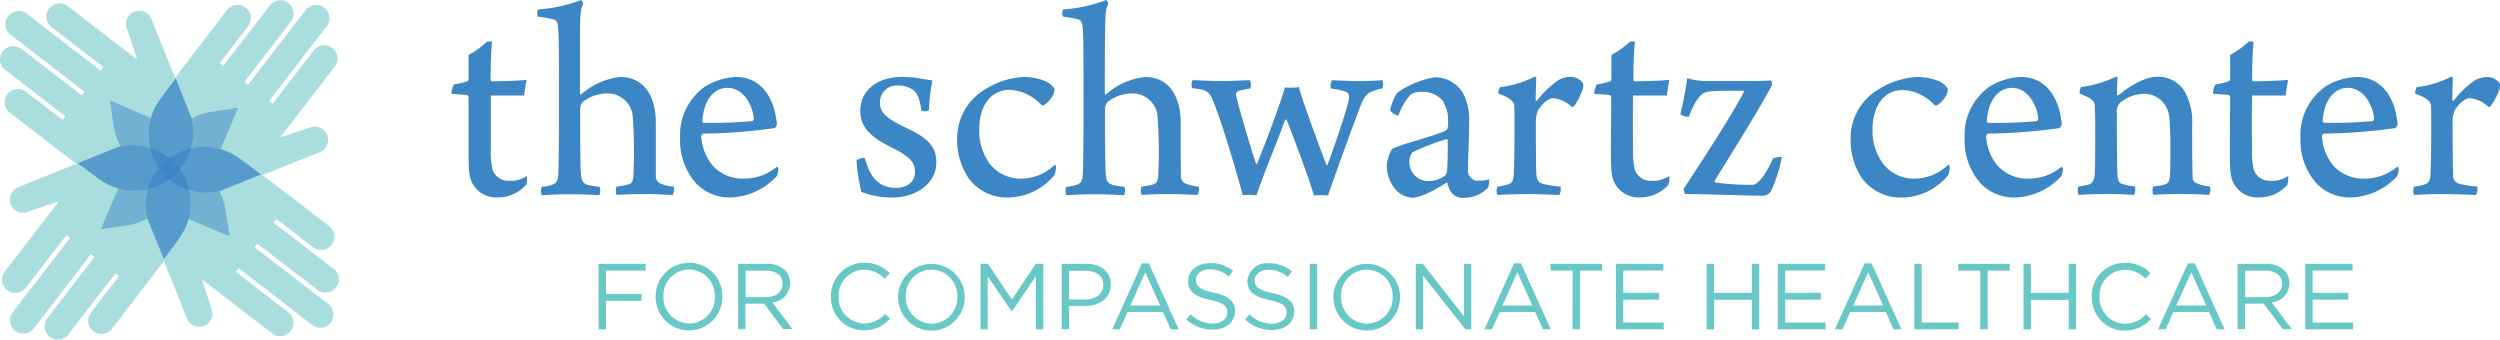 <svg id="Layer_2" data-name="Layer 2" xmlns="http://www.w3.org/2000/svg" xmlns:xlink="http://www.w3.org/1999/xlink" width="329.437" height="44.742" viewBox="0 0 329.437 44.742">
  <defs>
    <clipPath id="clip-path">
      <rect id="Rectangle_256" data-name="Rectangle 256" width="13.441" height="6.01" fill="none"/>
    </clipPath>
    <clipPath id="clip-path-3">
      <rect id="Rectangle_258" data-name="Rectangle 258" width="5.93" height="13.258" fill="none"/>
    </clipPath>
    <clipPath id="clip-path-4">
      <rect id="Rectangle_259" data-name="Rectangle 259" width="5.93" height="13.266" fill="none"/>
    </clipPath>
    <clipPath id="clip-path-5">
      <rect id="Rectangle_260" data-name="Rectangle 260" width="6.237" height="5.447" fill="none"/>
    </clipPath>
    <clipPath id="clip-path-6">
      <rect id="Rectangle_261" data-name="Rectangle 261" width="5.388" height="6.245" fill="none"/>
    </clipPath>
    <clipPath id="clip-path-7">
      <rect id="Rectangle_262" data-name="Rectangle 262" width="5.403" height="6.15" fill="none"/>
    </clipPath>
    <clipPath id="clip-path-8">
      <rect id="Rectangle_263" data-name="Rectangle 263" width="6.237" height="5.439" fill="none"/>
    </clipPath>
  </defs>
  <g id="Layer_1" data-name="Layer 1" transform="translate(0 0)">
    <path id="Path_166" data-name="Path 166" d="M107.79,47.48H114v.9h-5.234v3.082h4.678v.893h-4.678v3.763h-.974Z" transform="translate(-28.911 -12.72)" fill="#68c8c5"/>
    <path id="Path_167" data-name="Path 167" d="M118.06,51.776h0a4.393,4.393,0,0,1,4.393-4.466,4.334,4.334,0,0,1,4.393,4.444h0a4.393,4.393,0,1,1-8.785,0m7.8,0h0a3.434,3.434,0,0,0-3.4-3.565,3.39,3.39,0,0,0-3.375,3.543h0a3.434,3.434,0,0,0,3.4,3.565,3.39,3.39,0,0,0,3.375-3.543" transform="translate(-31.662 -12.674)" fill="#68c8c5"/>
    <path id="Path_168" data-name="Path 168" d="M132.9,47.478h3.734a3.419,3.419,0,0,1,2.46.864,2.408,2.408,0,0,1,.666,1.706h0a2.535,2.535,0,0,1-2.35,2.518l2.658,3.521H138.83l-2.5-3.353h-2.467v3.353H132.9Zm3.66,4.393c1.3,0,2.2-.666,2.2-1.779h0c0-1.062-.813-1.706-2.2-1.706H133.9v3.5Z" transform="translate(-35.638 -12.718)" fill="#68c8c5"/>
    <path id="Path_169" data-name="Path 169" d="M149.609,51.775h0A4.349,4.349,0,0,1,154,47.309a4.5,4.5,0,0,1,3.368,1.369l-.666.732a3.726,3.726,0,0,0-2.716-1.186,3.382,3.382,0,0,0-3.36,3.507h0a3.4,3.4,0,0,0,3.338,3.565,3.741,3.741,0,0,0,2.789-1.245l.644.63a4.517,4.517,0,0,1-3.456,1.515,4.3,4.3,0,0,1-4.327-4.444" transform="translate(-40.114 -12.674)" fill="#68c8c5"/>
    <path id="Path_170" data-name="Path 170" d="M161.7,51.8h0a4.393,4.393,0,0,1,8.785,0h0a4.393,4.393,0,1,1-8.785,0m7.8,0h0a3.434,3.434,0,0,0-3.4-3.565,3.4,3.4,0,0,0-3.382,3.543h0a3.433,3.433,0,0,0,3.4,3.565A3.4,3.4,0,0,0,169.5,51.8" transform="translate(-43.354 -12.701)" fill="#68c8c5"/>
    <path id="Path_171" data-name="Path 171" d="M176.54,47.48h.981l3.148,4.715,3.148-4.715h.981v8.639h-.974v-7l-3.141,4.627h-.051l-3.148-4.612v6.984h-.944Z" transform="translate(-47.329 -12.72)" fill="#68c8c5"/>
    <path id="Path_172" data-name="Path 172" d="M191.15,47.48h3.236c1.947,0,3.229,1.04,3.229,2.738h0c0,1.86-1.552,2.819-3.39,2.819h-2.1v3.053h-.974Zm3.111,4.7c1.428,0,2.365-.732,2.365-1.9h0c0-1.23-.922-1.874-2.313-1.874h-2.2v3.77Z" transform="translate(-51.243 -12.72)" fill="#68c8c5"/>
    <path id="Path_173" data-name="Path 173" d="M204.157,47.4h.908L209,56.1h-1.047l-1.018-2.284h-4.678L201.243,56.1h-1Zm2.4,5.564L204.6,48.571l-1.969,4.393Z" transform="translate(-53.679 -12.699)" fill="#68c8c5"/>
    <path id="Path_174" data-name="Path 174" d="M213.52,54.828l.6-.732a4.122,4.122,0,0,0,2.928,1.223c1.157,0,1.918-.615,1.918-1.464h0c0-.8-.425-1.259-2.24-1.64-1.984-.432-2.928-1.069-2.928-2.489h0c0-1.354,1.193-2.357,2.84-2.357a4.517,4.517,0,0,1,3.089,1.018l-.571.732a3.792,3.792,0,0,0-2.489-.937c-1.12,0-1.838.615-1.838,1.391h0c0,.813.447,1.267,2.343,1.677s2.811,1.12,2.811,2.438h0c0,1.464-1.23,2.438-2.928,2.438a5.051,5.051,0,0,1-3.529-1.376" transform="translate(-57.236 -12.689)" fill="#68c8c5"/>
    <path id="Path_175" data-name="Path 175" d="M224.13,54.835l.6-.732A4.122,4.122,0,0,0,227.7,55.34c1.157,0,1.918-.615,1.918-1.464h0c0-.8-.425-1.259-2.24-1.64-1.984-.432-2.928-1.069-2.928-2.489h0a2.553,2.553,0,0,1,2.833-2.357,4.517,4.517,0,0,1,3.038,1.062l-.571.732a3.792,3.792,0,0,0-2.489-.937c-1.12,0-1.838.615-1.838,1.391h0c0,.813.447,1.267,2.343,1.676s2.862,1.113,2.862,2.431h0c0,1.464-1.23,2.438-2.928,2.438a5.051,5.051,0,0,1-3.529-1.376" transform="translate(-60.079 -12.695)" fill="#68c8c5"/>
    <rect id="Rectangle_255" data-name="Rectangle 255" width="0.974" height="8.631" transform="translate(172.595 34.76)" fill="#68c8c5"/>
    <path id="Path_176" data-name="Path 176" d="M240.06,51.8h0a4.393,4.393,0,0,1,8.785,0h0a4.393,4.393,0,1,1-8.785,0m7.8,0h0a3.433,3.433,0,0,0-3.412-3.565,3.39,3.39,0,0,0-3.375,3.543h0a3.433,3.433,0,0,0,3.4,3.565,3.4,3.4,0,0,0,3.382-3.543" transform="translate(-64.347 -12.701)" fill="#68c8c5"/>
    <path id="Path_177" data-name="Path 177" d="M254.89,47.48h.915l5.439,6.926V47.48h.952v8.639h-.776l-5.579-7.079v7.079h-.952Z" transform="translate(-68.32 -12.72)" fill="#68c8c5"/>
    <path id="Path_178" data-name="Path 178" d="M271.135,47.4h.915l3.931,8.7h-1.047l-1.01-2.284h-4.663L268.236,56.1h-1Zm2.409,5.564-1.962-4.393-1.969,4.393Z" transform="translate(-71.628 -12.699)" fill="#68c8c5"/>
    <path id="Path_179" data-name="Path 179" d="M282.046,48.38H279.14v-.9h6.786v.9h-2.9v7.731h-.981Z" transform="translate(-74.816 -12.72)" fill="#68c8c5"/>
    <path id="Path_180" data-name="Path 180" d="M290.9,47.48h6.245v.893h-5.271v2.943h4.715v.893h-4.715v3.016h5.33v.893h-6.3Z" transform="translate(-77.967 -12.72)" fill="#68c8c5"/>
    <path id="Path_181" data-name="Path 181" d="M307.24,47.48h.974v3.836h4.978V47.48h.974v8.639h-.974V52.231h-4.978v3.887h-.974Z" transform="translate(-82.345 -12.72)" fill="#68c8c5"/>
    <path id="Path_182" data-name="Path 182" d="M320.04,47.48h6.237v.893h-5.264v2.943h4.707v.893h-4.707v3.016h5.322v.893h-6.3Z" transform="translate(-85.774 -12.72)" fill="#68c8c5"/>
    <path id="Path_183" data-name="Path 183" d="M334.241,47.4h.915l3.931,8.7h-1.047l-1.01-2.284h-4.7L331.306,56.1h-1Zm2.431,5.564-1.962-4.393-1.977,4.393Z" transform="translate(-88.525 -12.699)" fill="#68c8c5"/>
    <path id="Path_184" data-name="Path 184" d="M344.62,47.48h.974v7.731h4.861v.908H344.62Z" transform="translate(-92.359 -12.72)" fill="#68c8c5"/>
    <path id="Path_185" data-name="Path 185" d="M355.419,48.38h-2.9v-.9h6.786v.9H356.4v7.731h-.981Z" transform="translate(-94.475 -12.72)" fill="#68c8c5"/>
    <path id="Path_186" data-name="Path 186" d="M364.27,47.48h.974v3.836h4.986V47.48h.974v8.639h-.974V52.231h-4.986v3.887h-.974Z" transform="translate(-97.623 -12.72)" fill="#68c8c5"/>
    <path id="Path_187" data-name="Path 187" d="M376.549,51.775h0a4.349,4.349,0,0,1,4.393-4.466,4.5,4.5,0,0,1,3.36,1.369l-.666.732a3.719,3.719,0,0,0-2.709-1.186,3.39,3.39,0,0,0-3.346,3.543h0a3.4,3.4,0,0,0,3.346,3.565,3.727,3.727,0,0,0,2.782-1.245l.644.63a4.517,4.517,0,0,1-3.455,1.515,4.3,4.3,0,0,1-4.327-4.444" transform="translate(-100.913 -12.674)" fill="#68c8c5"/>
    <path id="Path_188" data-name="Path 188" d="M392.421,47.4h.915l3.931,8.7h-1.047l-1.01-2.284h-4.7L389.486,56.1h-1Zm2.409,5.564-1.962-4.393-1.977,4.393Z" transform="translate(-104.112 -12.699)" fill="#68c8c5"/>
    <path id="Path_189" data-name="Path 189" d="M402.8,47.478h3.712a3.4,3.4,0,0,1,2.46.864,2.408,2.408,0,0,1,.666,1.706h0a2.534,2.534,0,0,1-2.343,2.518l2.65,3.521h-1.2l-2.5-3.353h-2.467v3.353H402.8Zm3.66,4.393c1.3,0,2.2-.666,2.2-1.779h0c0-1.062-.813-1.706-2.2-1.706H403.8v3.5Z" transform="translate(-107.946 -12.718)" fill="#68c8c5"/>
    <path id="Path_190" data-name="Path 190" d="M414.98,47.48h6.237v.893h-5.264v2.943h4.715v.893h-4.715v3.016h5.33v.893h-6.3Z" transform="translate(-111.209 -12.72)" fill="#68c8c5"/>
    <path id="Path_191" data-name="Path 191" d="M86.644,14.519c-.081,0-.154.154-.154.19v6.94a9.606,9.606,0,0,0,.227,2.709,2.2,2.2,0,0,0,2.2,1.464,3.866,3.866,0,0,0,2.335-.637,3.067,3.067,0,0,1-.11,1.164,4.942,4.942,0,0,1-3.734,1.662A3.529,3.529,0,0,1,84.089,26.2c-.491-.908-.527-1.889-.527-4.3V14.848a.366.366,0,0,0-.227-.337L81.3,14.358a2.87,2.87,0,0,1,.337-1.237,9.459,9.459,0,0,0,1.772-.417.359.359,0,0,0,.154-.264V9.24a11.107,11.107,0,0,0,2.409-1.735,1.464,1.464,0,0,1,.681,0c-.073.637-.19,2.335-.19,4.978,0,.073.081.227.154.227,1.808,0,4.034-.117,4.6-.19a18.808,18.808,0,0,0-.337,2.072h-4.3" transform="translate(-21.814 -2)" fill="#3c86c6"/>
    <path id="Path_192" data-name="Path 192" d="M96.874,1.245A19.649,19.649,0,0,0,102.533,0c.11.037.264.417.264.527-.3.608-.381.981-.417,3.543v8.295c0,.081.11.081.19.044a9.22,9.22,0,0,1,5.125-2.262c2.98,0,4.678,2.335,4.678,6.032v7.013a1.025,1.025,0,0,0,.49.937,4.912,4.912,0,0,0,1.845.454c.117.117.044,1.018-.146,1.1-.644,0-2.116-.117-3.77-.117-1.464,0-3.1.081-3.587.117a1.618,1.618,0,0,1,0-1.1,9.246,9.246,0,0,0,1.508-.264c.571-.19.732-.447.732-1.962a59.651,59.651,0,0,0-.146-7.321,3.316,3.316,0,0,0-3.507-2.716,5.256,5.256,0,0,0-2.928,1.018,1.318,1.318,0,0,0-.454.908c0,2.6,0,7.321.073,8.368.081,1.208.19,1.508.981,1.772a14.41,14.41,0,0,0,1.464.227c.19.154.117.944,0,1.1-.49,0-1.772-.117-3.961-.117-1.925,0-2.98.117-3.617.117a1.362,1.362,0,0,1,0-1.1,6.186,6.186,0,0,0,1.354-.264c.644-.227.791-.564.827-1.618.044-.908.081-5.4.081-6.259,0-9.129,0-11.538-.117-12.936-.073-.564-.19-.908-.732-1.018A15.778,15.778,0,0,0,96.874,2.2c-.19-.11-.146-.908,0-.981" transform="translate(-25.952 0)" fill="#3c86c6"/>
    <path id="Path_193" data-name="Path 193" d="M163.786,18.228a1.325,1.325,0,0,1-1.018.073c-.227-1.618-.527-2.409-1.281-2.862a3.47,3.47,0,0,0-1.852-.454,2.2,2.2,0,0,0-2.335,2.2c0,1.281.644,2.035,3.507,3.4,3.133,1.428,3.924,2.709,3.924,4.524,0,2.709-2.526,4.634-5.923,4.634A11.567,11.567,0,0,1,154.847,29a26.16,26.16,0,0,1-.637-4.144,1.859,1.859,0,0,1,1.091-.344c.527,1.962,1.245,2.928,2.2,3.507a4.231,4.231,0,0,0,1.882.454c1.545,0,2.533-.827,2.533-2.108s-.732-2.079-3.06-3.207c-3.053-1.508-4.144-2.87-4.144-4.868,0-2.335,1.845-4.444,5.542-4.444a14.642,14.642,0,0,1,2.453.227c.6.11,1.208.183,1.508.227a25.712,25.712,0,0,0-.454,3.917" transform="translate(-41.347 -3.71)" fill="#3c86c6"/>
    <path id="Path_194" data-name="Path 194" d="M179.2,29.733a6.237,6.237,0,0,1-5.4-2.592,9.019,9.019,0,0,1-1.464-5.059,7.482,7.482,0,0,1,3.807-6.669,10.491,10.491,0,0,1,4.788-1.545,7.38,7.38,0,0,1,3.089.564,2.467,2.467,0,0,1,1.135,1,3.881,3.881,0,0,1-.08.6,3.8,3.8,0,0,1-1.274,1.523.652.652,0,0,1-.373,0,6.033,6.033,0,0,0-4.151-2c-2.826,0-4.034,2.533-4.034,5.125a7.321,7.321,0,0,0,1.4,4.634,5.125,5.125,0,0,0,4.232,1.933,6.362,6.362,0,0,0,4.3-1.808.293.293,0,0,1,.19.227,3.866,3.866,0,0,1-.19,1.091,8.053,8.053,0,0,1-6,2.98" transform="translate(-46.204 -3.714)" fill="#3c86c6"/>
    <path id="Path_195" data-name="Path 195" d="M191.394,1.245A19.65,19.65,0,0,0,197.053,0c.11.037.264.417.264.527-.307.608-.381.981-.417,3.543-.037,2.343-.037,7.24-.037,8.295,0,.081.11.081.19.044a9.22,9.22,0,0,1,5.125-2.262c2.98,0,4.678,2.335,4.678,6.032,0,2.072,0,5.352.037,7.013a1.025,1.025,0,0,0,.49.937,4.949,4.949,0,0,0,1.852.454,1.59,1.59,0,0,1-.154,1.1c-.644,0-2.116-.117-3.77-.117-1.464,0-3.1.081-3.587.117a1.618,1.618,0,0,1-.037-1.1,9.246,9.246,0,0,0,1.508-.264c.564-.19.732-.447.732-1.962a59.646,59.646,0,0,0-.146-7.321,3.324,3.324,0,0,0-3.507-2.716,5.256,5.256,0,0,0-2.928,1.018,1.318,1.318,0,0,0-.454.908c0,2.6,0,7.321.073,8.368.081,1.208.19,1.508.981,1.772a14.409,14.409,0,0,0,1.464.227c.19.154.11.944-.037,1.1-.491,0-1.772-.117-3.961-.117-1.925,0-2.98.117-3.617.117a1.362,1.362,0,0,1,0-1.1,6.186,6.186,0,0,0,1.354-.264c.637-.227.791-.564.827-1.618.037-.908.081-5.4.081-6.259,0-9.129,0-11.538-.117-12.936-.073-.564-.183-.908-.732-1.018a15.778,15.778,0,0,0-1.816-.322c-.19-.11-.146-.908,0-.981" transform="translate(-51.275 0)" fill="#3c86c6"/>
    <path id="Path_196" data-name="Path 196" d="M214.643,14.412c.6,0,1.882.117,3.734.117,1.318,0,3.126-.073,3.844-.117a1.589,1.589,0,0,1,.037,1.1c-.491.073-1.208.227-1.464.3a.534.534,0,0,0-.373.732c.3,1.464,2.108,7.5,2.6,8.895.073,0,.11.037.146-.037.981-2.416,2.987-7.658,3.66-10.03a7.686,7.686,0,0,0,1.845-.037c.19.791.534,1.772.981,3.053.944,2.753,2.379,6.523,2.643,7.167,0,0,.11.073.146,0,.681-1.735,2.452-6.977,2.8-8.522.073-.608.073-.944-.644-1.171a9.517,9.517,0,0,0-1.735-.337,1.742,1.742,0,0,1,.154-1.1c.527,0,2.108.117,3.353.117,1.545,0,2.562-.073,3.28-.117a1.362,1.362,0,0,1,0,1.1,3.155,3.155,0,0,0-1.018.264c-1.018.3-1.318.791-1.735,1.735-.864,2.2-3.617,9.766-4.393,12.1a7.8,7.8,0,0,0-1.852,0c-.674-2.335-3.126-8.858-3.617-9.993a.139.139,0,0,0-.19.037c-.732,2.079-2.862,7.2-3.77,9.92a7.474,7.474,0,0,0-1.808,0c-.791-3.016-2.679-9.276-3.587-11.611-.564-1.552-.791-2-1.618-2.262a7.277,7.277,0,0,0-1.464-.227,1.384,1.384,0,0,1,.081-1.1" transform="translate(-57.503 -3.855)" fill="#3c86c6"/>
    <path id="Path_197" data-name="Path 197" d="M257.232,17.268A3.419,3.419,0,0,0,254.3,15.84a2.518,2.518,0,0,0-1.508.373,8.127,8.127,0,0,0-1.581,2.716c-.117.146-1.135-.417-1.1-.732a7.75,7.75,0,0,1,.871-2.2,12.062,12.062,0,0,1,4.942-2.072,4.3,4.3,0,0,1,3.734,2,7.218,7.218,0,0,1,.864,3.734c0,1.955-.154,4.861-.154,6.369a1.321,1.321,0,0,0,1.464,1.508,3.448,3.448,0,0,0,1.325-.19,2.929,2.929,0,0,1-.154,1.135,4.392,4.392,0,0,1-3.089,1.318,1.925,1.925,0,0,1-1.955-1.032,3.491,3.491,0,0,1-.307-.944s-.11-.073-.146,0c-1.925,1.208-3.507,1.962-4.488,1.962a3.141,3.141,0,0,1-2.072-.944,4.942,4.942,0,0,1-1.281-3.316,5.277,5.277,0,0,1,.681-2.145c1.237-.681,5.688-1.742,7.123-2.453a.674.674,0,0,0,.227-.381,4.9,4.9,0,0,0,.037-1.018,3.909,3.909,0,0,0-.564-2.2m.337,4.751a29.55,29.55,0,0,0-4.488,1.735,2.13,2.13,0,0,0-.373,1.208,2.474,2.474,0,0,0,2.636,2.562,3.843,3.843,0,0,0,1.925-.6,1.025,1.025,0,0,0,.41-.871c.081-.791.081-3.243.081-3.88,0-.037-.117-.19-.19-.154" transform="translate(-66.921 -3.732)" fill="#3c86c6"/>
    <path id="Path_198" data-name="Path 198" d="M280.829,14.681a1.655,1.655,0,0,1,0,.6,8.536,8.536,0,0,1-1.171,2.379,1.135,1.135,0,0,1-.3.146,4.151,4.151,0,0,0-2.452-1.164c-.732,0-1.508.791-2,1.581a3.426,3.426,0,0,0-.3,1.281c0,2.562,0,6.45.073,7.2.044.644.227,1.018.791,1.208a13.975,13.975,0,0,0,2.379.373,1.589,1.589,0,0,1-.154,1.1c-.447,0-2.928-.117-4.393-.117-1.171,0-3.1.081-3.77.117a1.538,1.538,0,0,1,0-1.1,6.252,6.252,0,0,0,1.464-.3c.373-.146.6-.373.674-1.054s.117-3.734.117-6.333c0-1.4,0-2.533-.037-2.98s-.381-.981-2.079-1.581a1.853,1.853,0,0,1,.19-.835,14.547,14.547,0,0,0,4.6-1.4c.08,0,.19.081.19.154,0,.527-.073,2.2-.073,2.928,0,.11.11.11.19.073a11.714,11.714,0,0,1,2.4-2.4,3.119,3.119,0,0,1,1.925-.732,2.064,2.064,0,0,1,1.735.849" transform="translate(-72.216 -3.7)" fill="#3c86c6"/>
    <path id="Path_199" data-name="Path 199" d="M292.271,14.519c-.073,0-.146.154-.146.19-.037,1.772-.037,5.125,0,6.94a9.607,9.607,0,0,0,.227,2.709,2.2,2.2,0,0,0,2.2,1.464,3.873,3.873,0,0,0,2.343-.637,3.082,3.082,0,0,1-.117,1.164,4.927,4.927,0,0,1-3.726,1.662,3.551,3.551,0,0,1-3.324-1.808c-.49-.908-.527-1.889-.527-4.3,0-2.152.037-5.542.037-7.057a.359.359,0,0,0-.227-.337L287,14.365a2.885,2.885,0,0,1,.344-1.237,9.606,9.606,0,0,0,1.772-.417.359.359,0,0,0,.146-.264V9.24a11.149,11.149,0,0,0,2.416-1.735,1.464,1.464,0,0,1,.681,0,47.927,47.927,0,0,0-.19,4.978c0,.073.073.227.146.227,1.816,0,4.041-.117,4.6-.19a17.214,17.214,0,0,0-.337,2.072h-4.3" transform="translate(-76.922 -2)" fill="#3c86c6"/>
    <path id="Path_200" data-name="Path 200" d="M314.585,14.968c-1.237,2.489-5.615,9.466-7.54,12.592-.073.117,0,.264.08.264a37.337,37.337,0,0,0,4.9.3c.534,0,1.545-.9,2.679-3.463a3,3,0,0,1,1.054-.227s.117.073.117.11a20.579,20.579,0,0,1-1.325,4.224,1.318,1.318,0,0,1-1.091.791c-2.562,0-8.858-.264-10.33-.227a1.881,1.881,0,0,1-.19-.674c2-3.06,6.259-9.517,7.921-12.746a.124.124,0,0,0-.037-.19c-1.1,0-3.814,0-4.568.11s-1.464.381-2.636,3.324a1.7,1.7,0,0,1-1.1-.344c.381-1.545.732-3.543.908-4.751a8.528,8.528,0,0,0,2.643.381h5.242c1.618,0,2.6-.037,3.163-.073.073,0,.11.483.11.6" transform="translate(-81.08 -3.767)" fill="#3c86c6"/>
    <path id="Path_201" data-name="Path 201" d="M340,29.733a6.215,6.215,0,0,1-5.388-2.592,8.968,8.968,0,0,1-1.464-5.059,7.482,7.482,0,0,1,3.807-6.669,10.491,10.491,0,0,1,4.788-1.545,7.379,7.379,0,0,1,3.089.564,2.468,2.468,0,0,1,1.127,1,3.162,3.162,0,0,1-.081.6,3.749,3.749,0,0,1-1.281,1.545.652.652,0,0,1-.373,0,6.032,6.032,0,0,0-4.151-2c-2.826,0-4.034,2.533-4.034,5.125a7.321,7.321,0,0,0,1.391,4.583,5.125,5.125,0,0,0,4.261,1.962,6.362,6.362,0,0,0,4.3-1.808.293.293,0,0,1,.227.242,3.864,3.864,0,0,1-.19,1.091,8.053,8.053,0,0,1-6,2.98" transform="translate(-89.286 -3.714)" fill="#3c86c6"/>
    <path id="Path_202" data-name="Path 202" d="M375.473,28.007c.527-.146.732-.674.791-1.318.073-1.171.073-3.807.073-6.186,0-1.464-.037-2.445-.073-3.016s-.571-.9-1.962-1.464a1.12,1.12,0,0,1,.19-.871,14.847,14.847,0,0,0,4.634-1.391.439.439,0,0,1,.154.264c-.037.41-.081,1.508-.081,2.145,0,.073.117.117.19.073,1.962-1.618,3.807-2.445,5.125-2.445a4.092,4.092,0,0,1,3.616,1.962,8.251,8.251,0,0,1,.981,4.444c0,2.116,0,5.505.073,6.83a.732.732,0,0,0,.381.732,5.513,5.513,0,0,0,1.882.49,1.384,1.384,0,0,1-.11,1.1c-.527,0-1.662-.117-3.617-.117-1.735,0-2.833.081-3.734.117a1.538,1.538,0,0,1,0-1.1,8.787,8.787,0,0,0,1.545-.264c.527-.183.637-.564.681-1.545.037-2.108.073-5.915-.117-7.321a3.542,3.542,0,0,0-1.054-2.2,3.25,3.25,0,0,0-2.343-.864,4.9,4.9,0,0,0-3.126,1.2,1.757,1.757,0,0,0-.381,1.362c0,2.679,0,6.333.08,8.053.037.864.183,1.135.732,1.281a7.511,7.511,0,0,0,1.581.3,1.874,1.874,0,0,1-.117,1.1c-.564,0-1.618-.117-3.66-.117-1.852,0-3.207.117-3.66.117a1.361,1.361,0,0,1,0-1.1A11.241,11.241,0,0,0,375.509,28" transform="translate(-100.239 -3.686)" fill="#3c86c6"/>
    <path id="Path_203" data-name="Path 203" d="M403.675,14.519c-.081,0-.154.154-.154.19-.037,1.772-.037,5.125,0,6.94a9.606,9.606,0,0,0,.227,2.709,2.2,2.2,0,0,0,2.2,1.464,3.865,3.865,0,0,0,2.335-.637,3.069,3.069,0,0,1-.11,1.164,4.942,4.942,0,0,1-3.734,1.662A3.529,3.529,0,0,1,401.12,26.2c-.491-.908-.527-1.889-.527-4.3,0-2.152.037-5.542.037-7.057a.366.366,0,0,0-.227-.337l-2.042-.154a2.985,2.985,0,0,1,.344-1.237,9.46,9.46,0,0,0,1.772-.417.359.359,0,0,0,.154-.264V9.24a11.1,11.1,0,0,0,2.409-1.735,1.464,1.464,0,0,1,.681,0c-.073.637-.19,2.335-.19,4.978,0,.073.073.227.154.227,1.808,0,4.034-.117,4.6-.19a18.819,18.819,0,0,0-.337,2.072h-4.3" transform="translate(-106.756 -2)" fill="#3c86c6"/>
    <path id="Path_204" data-name="Path 204" d="M445.829,14.681a1.657,1.657,0,0,1,0,.6,8.532,8.532,0,0,1-1.171,2.379,1.133,1.133,0,0,1-.3.146,4.151,4.151,0,0,0-2.453-1.164c-.732,0-1.508.791-2,1.581a3.426,3.426,0,0,0-.3,1.281c0,2.562.036,6.45.081,7.2a1.092,1.092,0,0,0,.791,1.208,13.773,13.773,0,0,0,2.372.373,1.588,1.588,0,0,1-.154,1.1c-.447,0-2.928-.117-4.393-.117-1.171,0-3.089.081-3.77.117a1.538,1.538,0,0,1,0-1.1,6.047,6.047,0,0,0,1.464-.3c.381-.146.608-.373.681-1.054s.117-3.734.117-6.333c0-1.4,0-2.533-.037-2.98s-.381-.981-2.079-1.581a1.851,1.851,0,0,1,.19-.835,14.538,14.538,0,0,0,4.6-1.4c.073,0,.183.081.183.154-.037.527-.073,2.2-.073,2.928,0,.11.117.11.19.073a11.932,11.932,0,0,1,2.372-2.372,3.119,3.119,0,0,1,1.925-.732,2.065,2.065,0,0,1,1.757.82" transform="translate(-116.42 -3.7)" fill="#3c86c6"/>
    <path id="Path_205" data-name="Path 205" d="M135.389,25.888a.542.542,0,0,0-.154-.227,6.589,6.589,0,0,1-4.327,1.581,5.3,5.3,0,0,1-4.114-1.662,6.7,6.7,0,0,1-1.545-3.843c0-.19.081-.373.227-.41a74.989,74.989,0,0,0,9.444-.732.856.856,0,0,0,.307-.564c-.044-.307-.132-.82-.132-.82-.307-2.116-1.625-5.352-5.286-5.352a8.471,8.471,0,0,0-4.027,1.237,7.788,7.788,0,0,0-3.316,6.83,8.456,8.456,0,0,0,2.145,6,6.135,6.135,0,0,0,4.6,1.808,8.719,8.719,0,0,0,6-2.826,2.649,2.649,0,0,0,.19-1.018m-6.691-10.6c2.035,0,3.28,2.152,3.47,4.034a.52.52,0,0,1-.19.344,58.166,58.166,0,0,1-6.413.227c-.11,0-.183-.19-.183-.264.183-2.679,1.464-4.341,3.316-4.341" transform="translate(-32.841 -3.713)" fill="#3c86c6"/>
    <path id="Path_206" data-name="Path 206" d="M366.614,25.888a.542.542,0,0,0-.154-.227,6.589,6.589,0,0,1-4.3,1.581,5.278,5.278,0,0,1-4.107-1.662,6.588,6.588,0,0,1-1.545-3.843c0-.19.073-.373.22-.41a74.99,74.99,0,0,0,9.444-.732.857.857,0,0,0,.308-.564c-.037-.307-.132-.82-.132-.82-.3-2.116-1.625-5.352-5.278-5.352A8.427,8.427,0,0,0,357,15.1a7.776,7.776,0,0,0-3.324,6.83,8.463,8.463,0,0,0,2.152,6,6.128,6.128,0,0,0,4.6,1.808,8.7,8.7,0,0,0,6-2.826,2.65,2.65,0,0,0,.19-1.018m-6.713-10.6c2.035,0,3.28,2.152,3.47,4.034a.49.49,0,0,1-.19.344,58.023,58.023,0,0,1-6.406.227c-.117,0-.19-.19-.19-.264.19-2.679,1.508-4.341,3.316-4.341" transform="translate(-94.784 -3.713)" fill="#3c86c6"/>
    <path id="Path_207" data-name="Path 207" d="M427.056,25.888a.484.484,0,0,0-.154-.227,6.589,6.589,0,0,1-4.3,1.581,5.286,5.286,0,0,1-4.107-1.662,6.589,6.589,0,0,1-1.537-3.844c0-.19.073-.373.227-.41a75.215,75.215,0,0,0,9.444-.732.856.856,0,0,0,.3-.564c-.037-.307-.132-.82-.132-.82-.3-2.116-1.618-5.352-5.278-5.352a8.427,8.427,0,0,0-4.07,1.237,7.776,7.776,0,0,0-3.324,6.83,8.463,8.463,0,0,0,2.152,6,6.128,6.128,0,0,0,4.6,1.808,8.7,8.7,0,0,0,6-2.826,2.528,2.528,0,0,0,.19-1.018m-6.713-10.6c2.035,0,3.28,2.152,3.47,4.034a.491.491,0,0,1-.19.344,58.021,58.021,0,0,1-6.406.227c-.117,0-.19-.19-.19-.264.19-2.679,1.508-4.341,3.316-4.341" transform="translate(-110.979 -3.713)" fill="#3c86c6"/>
    <path id="Path_208" data-name="Path 208" d="M1.022,12.56a1.742,1.742,0,0,1,2.453-.322l4.832,3.719.366-.469L.693,9.339a1.75,1.75,0,0,1,2.13-2.775l7.987,6.15.359-.476L1.4,4.712a1.75,1.75,0,0,1,2.13-2.775l9.781,7.533L13.673,9,6.747,3.658A1.75,1.75,0,0,1,8.878.891l9.246,7.116L16.85,4.163A1.75,1.75,0,1,1,20,2.648l5.315,13.222a7.76,7.76,0,0,1-1.406,6.494,7.863,7.863,0,0,1-10.462,1.8c-.227-.066-5.615-4.151-5.615-4.151l-6.494-5a1.75,1.75,0,0,1-.315-2.453" transform="translate(-0.045 -0.159)" fill="#a9ddde"/>
    <path id="Path_209" data-name="Path 209" d="M39.556,1.022a1.75,1.75,0,0,1,.315,2.453L36.152,8.307l.476.366L42.77.693a1.75,1.75,0,0,1,2.775,2.13L39.4,10.811l.469.359L47.419,1.4a1.75,1.75,0,1,1,2.767,2.138l-7.541,9.773.476.366,5.337-6.926a1.75,1.75,0,1,1,2.767,2.13L44.11,18.124l3.836-1.274A1.75,1.75,0,0,1,49.469,20L36.247,25.313a7.782,7.782,0,0,1-6.5-1.406,7.87,7.87,0,0,1-1.8-10.462c.073-.227,4.158-5.615,4.158-5.615L37.1,1.337a1.757,1.757,0,0,1,2.46-.315" transform="translate(-7.187 -0.012)" fill="#a9ddde"/>
    <path id="Path_210" data-name="Path 210" d="M50.767,39.356a1.742,1.742,0,0,1-2.453.315l-4.832-3.712-.366.469,7.98,6.15a1.75,1.75,0,0,1-2.138,2.767L40.978,39.2l-.366.469L50.393,47.2a1.75,1.75,0,0,1-2.138,2.767l-9.737-7.526-.373.476,6.933,5.337a1.757,1.757,0,1,1-2.167,2.767L33.665,43.91l1.274,3.843a1.75,1.75,0,0,1-3.148,1.515L26.476,36.047a7.76,7.76,0,0,1,1.406-6.494,7.863,7.863,0,0,1,10.462-1.808c.227.073,5.608,4.158,5.608,4.158l6.5,5a1.75,1.75,0,0,1,.315,2.453" transform="translate(-7.072 -7.1)" fill="#a9ddde"/>
    <path id="Path_211" data-name="Path 211" d="M12.444,50.657a1.757,1.757,0,0,1-.315-2.46l3.712-4.832-.469-.359-6.15,7.973a1.75,1.75,0,1,1-2.767-2.13l6.142-7.98-.476-.366L4.6,50.283a1.751,1.751,0,0,1-2.775-2.138l7.533-9.773L8.893,38,3.541,44.932A1.751,1.751,0,1,1,.767,42.794L7.89,33.555,4.047,34.829a1.75,1.75,0,1,1-1.515-3.148l13.222-5.315a7.76,7.76,0,0,1,6.494,1.406,7.863,7.863,0,0,1,1.808,10.462c-.073.256-4.18,5.608-4.18,5.608l-4.978,6.5a1.757,1.757,0,0,1-2.453.315" transform="translate(-0.141 -7.009)" fill="#a9ddde"/>
    <g id="Group_696" data-name="Group 696" transform="translate(10.231 19.115)" opacity="0.75">
      <g id="Group_695" data-name="Group 695" clip-path="url(#clip-path)">
        <path id="Path_212" data-name="Path 212" d="M27.445,29.278a7.95,7.95,0,0,0-1.318-1.406L25.9,27.69a7.658,7.658,0,0,0-6.413-1.384L14.04,28.5h0c1.464,1.113,3.155,2.357,3.28,2.4a7.789,7.789,0,0,0,8.785-.271l.059-.044a8.053,8.053,0,0,0,1.325-1.274Z" transform="translate(-14.025 -26.108)" fill="#3c86c6"/>
      </g>
    </g>
    <g id="Group_698" data-name="Group 698" transform="translate(20.985 19.357)" opacity="0.75">
      <g id="Group_697" data-name="Group 697" clip-path="url(#clip-path)">
        <path id="Path_213" data-name="Path 213" d="M30.013,30.66a7.716,7.716,0,0,1-1.3-1.428V29.2a7.731,7.731,0,0,1,10.132-1.53c.117.037,1.8,1.281,3.28,2.394h0l-5.454,2.2a7.68,7.68,0,0,1-6.413-1.391l-.22-.168Z" transform="translate(-28.71 -26.436)" fill="#3c86c6"/>
      </g>
    </g>
    <g id="Group_700" data-name="Group 700" transform="translate(19.558 10.323)" opacity="0.75">
      <g id="Group_699" data-name="Group 699" clip-path="url(#clip-path-3)">
        <path id="Path_214" data-name="Path 214" d="M29.551,27.339a7.738,7.738,0,0,0,1.391-1.3,2.754,2.754,0,0,0,.183-.227A7.563,7.563,0,0,0,32.5,19.491L30.357,14.11h0c-1.1,1.464-2.335,3.111-2.372,3.229A7.68,7.68,0,0,0,28.234,26l.044.059a7.826,7.826,0,0,0,1.252,1.31Z" transform="translate(-26.762 -14.103)" fill="#3c86c6"/>
      </g>
    </g>
    <g id="Group_702" data-name="Group 702" transform="translate(19.199 20.879)" opacity="0.75">
      <g id="Group_701" data-name="Group 701" clip-path="url(#clip-path-4)">
        <path id="Path_215" data-name="Path 215" d="M28,29.813a8.1,8.1,0,0,1,1.4-1.3h.037a7.636,7.636,0,0,1,1.574,10.022c0,.117-1.259,1.779-2.343,3.243h0l-2.2-5.366a7.577,7.577,0,0,1,1.325-6.34l.168-.212Z" transform="translate(-26.268 -28.517)" fill="#3c86c6"/>
      </g>
    </g>
    <g id="Group_704" data-name="Group 704" transform="translate(25.173 14.21)" opacity="0.5">
      <g id="Group_703" data-name="Group 703" clip-path="url(#clip-path-5)">
        <path id="Path_216" data-name="Path 216" d="M34.554,20.911a7.665,7.665,0,0,1-.124,3.858,7.833,7.833,0,0,1,3.9.088V24.82l2.306-5.41h0c-1.83.256-3.9.564-4.012.622a7.782,7.782,0,0,0-2.13.813Z" transform="translate(-34.43 -19.41)" fill="#3c86c6"/>
      </g>
    </g>
    <g id="Group_706" data-name="Group 706" transform="translate(14.484 13.229)" opacity="0.5">
      <g id="Group_705" data-name="Group 705" clip-path="url(#clip-path-6)">
        <path id="Path_217" data-name="Path 217" d="M21.231,24.12a7.789,7.789,0,0,1,3.887.2,7.57,7.57,0,0,1,.1-3.917l-.059-.037L19.84,18.08h0c.256,1.808.549,3.851.608,3.961a7.46,7.46,0,0,0,.791,2.086" transform="translate(-19.833 -18.073)" fill="#3c86c6"/>
      </g>
    </g>
    <g id="Group_708" data-name="Group 708" transform="translate(24.836 25.016)" opacity="0.5">
      <g id="Group_707" data-name="Group 707" clip-path="url(#clip-path-7)">
        <path id="Path_218" data-name="Path 218" d="M37.968,34.353a7.87,7.87,0,0,1-3.909-.183A7.716,7.716,0,0,1,34,38.043h.044L39.4,40.29h0c-.271-1.8-.586-3.843-.644-3.953a7.651,7.651,0,0,0-.732-2.013" transform="translate(-33.978 -34.17)" fill="#3c86c6"/>
      </g>
    </g>
    <g id="Group_710" data-name="Group 710" transform="translate(13.262 24.825)" opacity="0.5">
      <g id="Group_709" data-name="Group 709" clip-path="url(#clip-path-8)">
        <path id="Path_219" data-name="Path 219" d="M24.31,37.851a7.658,7.658,0,0,1,.1-3.88A7.863,7.863,0,0,1,20.5,33.89h0l-2.306,5.4h0c1.823-.256,3.895-.564,4.012-.615a7.738,7.738,0,0,0,2.152-.835Z" transform="translate(-18.168 -33.905)" fill="#3c86c6"/>
      </g>
    </g>
  </g>
</svg>
